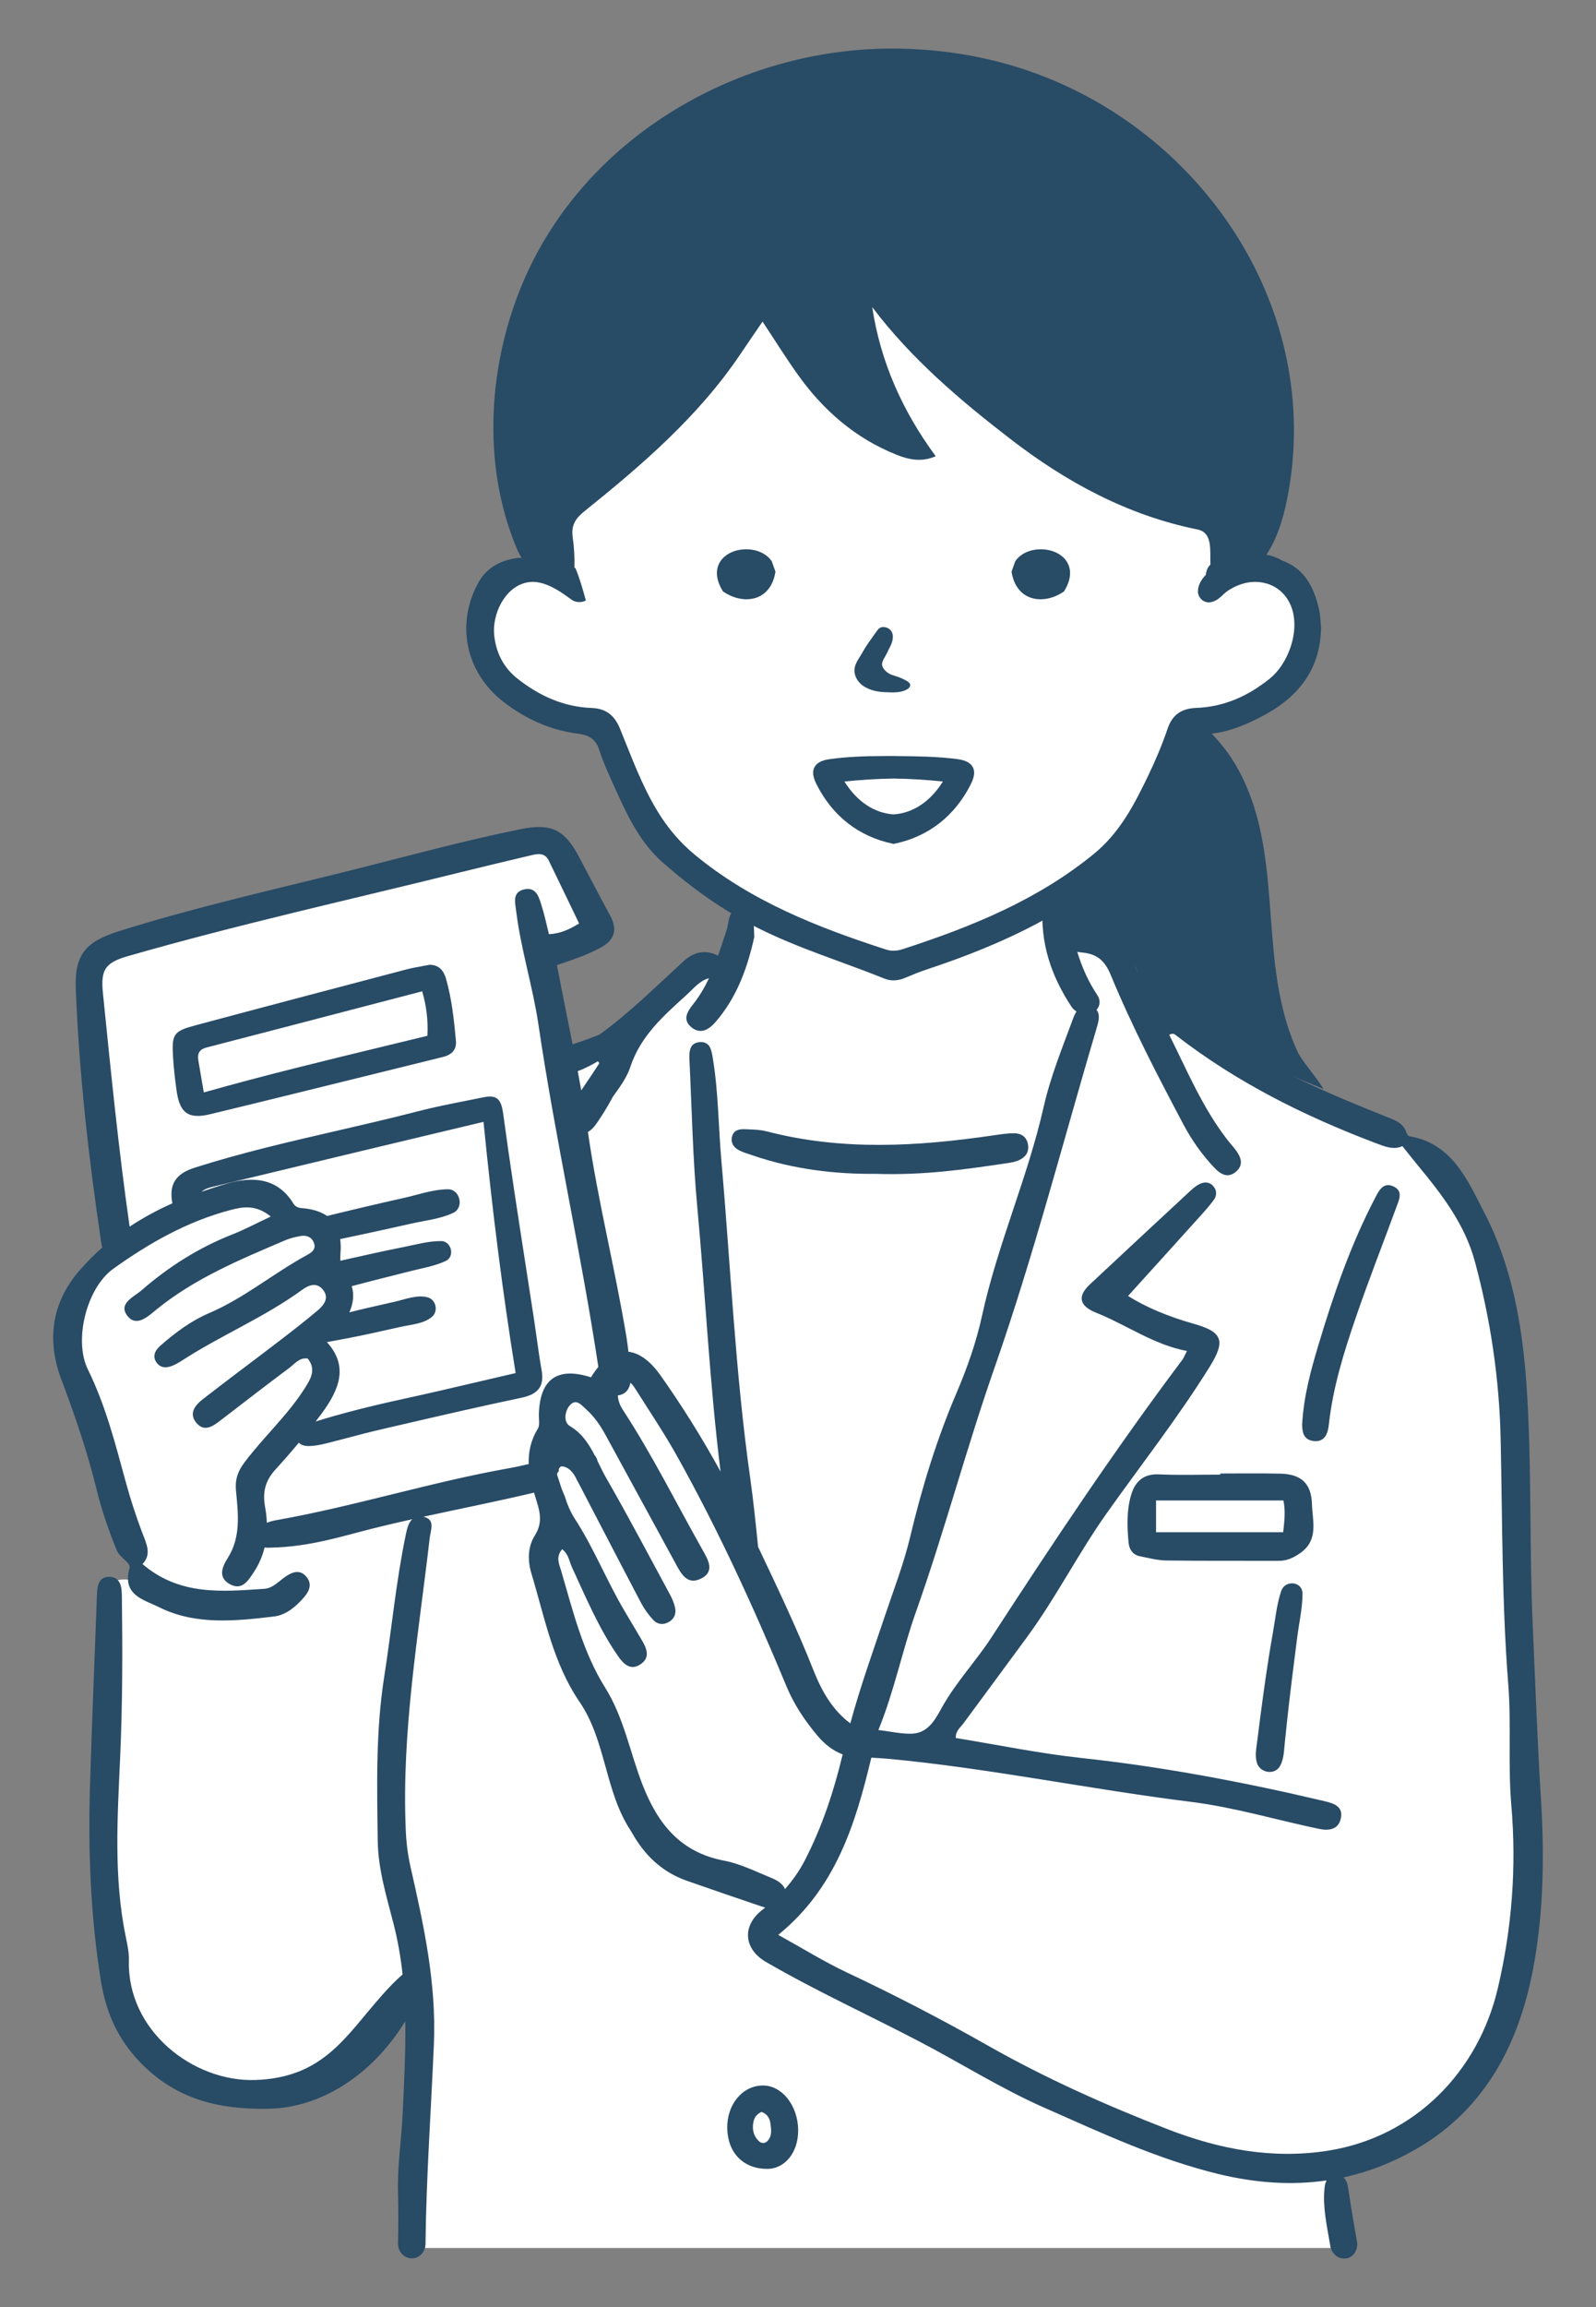 <?xml version="1.0" encoding="utf-8"?>
<!-- Generator: Adobe Illustrator 14.0.0, SVG Export Plug-In . SVG Version: 6.00 Build 43363)  -->
<!DOCTYPE svg PUBLIC "-//W3C//DTD SVG 1.1//EN" "http://www.w3.org/Graphics/SVG/1.1/DTD/svg11.dtd">
<svg version="1.1" id="編集モード" xmlns="http://www.w3.org/2000/svg" xmlns:xlink="http://www.w3.org/1999/xlink" x="0px"
	 y="0px" width="90px" height="130px" viewBox="0 0 90 130" enable-background="new 0 0 90 130" xml:space="preserve">
<rect x="0" y="0" width="90" height="130" fill="#808080" stroke="none"/>
<g id="薬剤師_00000106131983987888494210000003622355763776430767_">
	<path id="白_00000018934503321017184930000007712028058592607119_" fill="#FFFFFF" d="M84.989,113.728
		c-0.517,1.414-1.758,3.514-2.827,4.797s-3.426,2.44-4.755,2.954c-1.326,0.514-2.354,0.735-2.354,0.735l0.067,0.373l0.038,0.222
		l0.784,3.861H23.029l0.088-2.363l0.591-11.821l-0.37,0.345l-0.499,0.464l-0.971,0.904c0,0-2.87,2.786-4.713,3.316
		c-1.839,0.531-4.28,0.795-5.395,0c-1.111-0.798-3.725-1.987-3.725-1.987s-1.157-2.142-1.456-3.299
		c-0.299-1.153-0.813-5.139-0.942-7.108c-0.127-1.97,0.214-11.22,0.214-11.22s0-4.023,0.341-4.583
		c0.095-0.155,0.26-0.239,0.45-0.281c0.187-0.042,0.39-0.042,0.577-0.025c0.31,0.025,0.559,0.091,0.559,0.091
		s-0.042-0.556-0.214-1.153c-0.172-0.595-0.686-1.928-1.326-3.985c-0.644-2.054-1.157-3.767-1.969-6.208
		c-0.813-2.441-0.517-1.928-0.345-3.598c0.172-1.671,0.598-1.414,1.456-2.525c0.239-0.31,0.447-0.58,0.623-0.805
		c0.46-0.587,0.703-0.894,0.703-0.894s-0.018-0.126-0.049-0.355c-0.264-1.923-1.52-11.106-1.748-13.72
		c-0.257-2.927,0-1.442,0.341-1.998c0.345-0.556,1.928-1.157,3.084-1.284c1.157-0.13,20.512-4.881,21.113-5.026
		c0.598-0.144,1.839-0.201,1.839-0.201s2.016,3.556,2.227,4.112c0.214,0.556,0.514,0.985,0.088,1.541
		c-0.429,0.559-3.018,0.644-3.018,0.644l0.988,6.067c0,0.011,0,0.021,0.003,0.032c0.003,0.032,0.011,0.063,0.018,0.091
		c0,0,0,0,0.637-0.193c0.07-0.021,0.137-0.042,0.204-0.063c0.524-0.176,0.946-0.38,2.262-1.178c1.48-0.9,2.673-2.057,3.7-2.958
		c1.031-0.897,0.729-0.728,1.787-0.784h0.004c0.397-0.025,0.598-0.039,0.725-0.099c0.204-0.102,0.196-0.327,0.527-0.915
		c0.303-0.535,0.468-1.242,0.556-1.751c0.046-0.278,0.07-0.5,0.077-0.602c0.004-0.042,0.008-0.067,0.008-0.067
		s-2.354-1.562-3.374-2.377c-1.02-0.813-1.551-1.541-2.106-2.251c-0.556-0.707-0.728-1.301-1.326-2.244
		c-0.602-0.943-0.644-2.441-0.858-2.74c-0.215-0.303-0.387-0.816-0.985-0.985c-0.598-0.172-1.927-0.214-3.127-0.942
		c-1.199-0.728-1.326-0.77-2.054-1.33c-0.728-0.556-0.816-0.77-1.2-1.583c-0.387-0.813,0-1.628,0.215-2.655
		c0.214-1.027,0.771-1.326,1.671-2.054c0.295-0.239,0.51-0.32,0.686-0.334c0.359-0.039,0.559,0.172,0.978-0.225
		c0.063-0.06,0.113-0.113,0.148-0.166c0.37-0.471-0.102-0.686-0.144-1.417c-0.042-0.816,0.172-1.498,1.372-2.398
		s2.525-2.058,4.284-3.51c1.755-1.456,6.25-7.667,6.25-7.667l7.46-0.422c0,0,3.534,3.376,5.233,4.892
		c1.702,1.52,13.77,8.3,13.77,8.3l-0.239,2.385L68.6,32.81v0.003c0,0,0,0,0.004,0c0.07-0.042,0.826-0.485,1.153-0.735
		c0.148-0.113,0.584-0.147,1.098-0.105c0.658,0.053,1.452,0.229,1.938,0.524c0.865,0.524,0.891,1.751,1.021,2.835
		c0.126,1.083-0.686,2.515-1.157,3.158s-2.269,1.583-2.912,1.67c-0.485,0.063-1.621,0.25-2.283,0.451
		c-0.214,0.063-0.38,0.126-0.456,0.189c-0.328,0.264-1.587,4.326-2.227,5.568c-0.299,0.58-1.323,1.421-2.343,2.163
		c-0.011,0.007-0.021,0.014-0.032,0.025c-1.16,0.848-2.296,1.551-2.296,1.551s0.007,0.134,0.024,0.334v0.003c0,0,0,0.003,0,0.007
		c0.018,0.166,0.039,0.376,0.074,0.595c0.031,0.211,0.073,0.433,0.126,0.626c0,0.003,0.004,0.007,0.004,0.007
		c0.049,0.18,0.109,0.331,0.183,0.439c0.018,0.028,0.039,0.053,0.06,0.074c0.254,0.253,1.08,0.341,1.776,0.468
		c0.004,0,0.004,0,0.004,0c0.362,0.067,0.686,0.144,0.876,0.26c0.348,0.214,0.798,1.414,1.48,2.543
		c0.323,0.531,0.696,1.044,1.136,1.431c0.123,0.109,0.25,0.208,0.383,0.295c1.193,0.777,2.452,1.365,4.045,2.163
		c0.004,0.003,0.011,0.007,0.018,0.007c0.573,0.289,1.189,0.605,1.861,0.968c0.007,0.007,0.014,0.007,0.018,0.01
		c2.546,1.372,6.264,3.292,6.264,3.292s3.426,2.138,4.646,4.878c1.225,2.74,2.29,8.951,2.547,11.262
		c0.257,2.314,0.644,19.312,0.813,23.512C86.615,107.478,85.503,112.317,84.989,113.728z"/>
	<g id="アウトライン_00000137098792185340715240000017997861632350830476_">
		<g>
			<path fill="#284B66" d="M43.027,117.515c-1.153-0.003-2.047,1.069-2.016,2.42c0.028,1.379,0.911,2.275,2.244,2.279
				c1.02,0.003,1.772-0.946,1.755-2.209C44.986,118.637,44.097,117.515,43.027,117.515z M43.273,120.649
				c-0.151,0.155-0.348,0.13-0.485-0.003c-0.299-0.292-0.383-0.665-0.303-1.073c0.05-0.246,0.173-0.439,0.461-0.573
				c0.32,0.13,0.457,0.352,0.496,0.633C43.488,119.984,43.559,120.354,43.273,120.649z"/>
			<path fill="#284B66" d="M86.892,101.3c-0.203-3.252-0.318-6.511-0.462-9.762c-0.202-4.528-0.037-9.076-0.357-13.603
				c-0.236-3.33-0.831-6.643-2.373-9.608c-0.92-1.769-1.781-3.888-4.216-4.302c-0.069-0.012-0.147-0.125-0.174-0.207
				c-0.187-0.567-0.696-0.717-1.167-0.905c-2.579-1.033-5.144-2.09-7.538-3.528c-1.783-1.07-3.427-2.35-5.208-3.412
				c-0.669-0.399-1.114-0.869-1.421-1.573c-0.585-1.348-2.123-2.279-3.575-2.281c-0.07-0.422-0.123-0.849-0.16-1.282
				c-0.03-0.357-0.181-0.646-0.543-0.725c-0.451-0.057-0.841,0.29-0.891,0.934c-0.162,2.083,0.475,3.965,1.626,5.696
				c0.067,0.101,0.169,0.188,0.272,0.255c-0.073,0.111-0.134,0.239-0.183,0.372c-0.605,1.645-1.274,3.262-1.665,4.988
				c-0.902,3.993-2.599,7.755-3.474,11.76c-0.328,1.502-0.837,2.956-1.44,4.365c-1.124,2.625-1.956,5.342-2.615,8.11
				c-0.365,1.531-0.932,2.985-1.429,4.468c-0.673,2.008-1.398,4.009-1.948,6.05c-1.021-0.755-1.625-1.844-2.085-3.007
				c-0.935-2.362-2.031-4.654-3.117-6.942c-0.131-1.29-0.261-2.58-0.442-3.859c-0.846-5.95-1.103-11.947-1.63-17.923
				c-0.168-1.907-0.165-3.829-0.477-5.725c-0.074-0.455-0.143-0.972-0.735-0.932c-0.602,0.04-0.608,0.571-0.586,1.026
				c0.136,2.774,0.188,5.557,0.446,8.32c0.458,4.95,0.693,9.917,1.309,14.856c-1.025-1.87-2.16-3.689-3.396-5.434
				c-0.577-0.814-1.193-1.251-1.799-1.319c-0.035-0.291-0.072-0.582-0.12-0.871c-0.639-3.853-1.609-7.641-2.166-11.514
				c0.045-0.028,0.089-0.056,0.132-0.088c0.192-0.149,0.328-0.35,0.463-0.55c0.224-0.332,0.437-0.671,0.632-1.021
				c0.06-0.107,0.119-0.215,0.179-0.324c0.386-0.54,0.785-1.074,0.983-1.676c0.585-1.771,1.891-2.899,3.184-4.075
				c0.394-0.357,0.727-0.795,1.254-0.93c-0.241,0.51-0.525,1-0.887,1.457c-0.336,0.425-0.627,0.874-0.102,1.308
				c0.501,0.413,0.974,0.136,1.33-0.267c1.261-1.431,1.843-3.16,2.212-4.814c-0.041-0.728,0.071-1.453-0.665-1.566
				c-0.836-0.128-0.729,0.671-0.896,1.178c-0.158,0.479-0.313,0.959-0.48,1.434c-0.722-0.367-1.369-0.219-1.968,0.332
				c-1.536,1.411-3.019,2.881-4.711,4.112c-0.171,0.065-0.341,0.135-0.513,0.199c-0.193,0.072-0.388,0.139-0.582,0.208
				c-0.141,0.05-0.286,0.093-0.429,0.141c-0.29-1.472-0.597-2.953-0.882-4.463c0.886-0.296,1.702-0.572,2.465-0.984
				c0.798-0.432,0.962-1.018,0.532-1.811c-0.595-1.096-1.17-2.202-1.754-3.304c-0.823-1.554-1.582-1.904-3.293-1.559
				c-3.322,0.671-6.591,1.579-9.875,2.395c-4.258,1.059-8.548,2.027-12.745,3.344c-1.885,0.591-2.541,1.292-2.463,3.272
				c0.188,4.778,0.725,9.526,1.431,14.254c0.016,0.105,0.037,0.21,0.061,0.312c-0.454,0.4-0.888,0.834-1.298,1.309
				c-1.603,1.852-1.815,3.982-1.015,6.104c0.771,2.044,1.473,4.093,1.992,6.209c0.288,1.175,0.681,2.311,1.136,3.431
				c0.171,0.42,0.813,0.706,0.726,1.007c-0.439,1.526,0.806,1.777,1.646,2.196c2.072,1.032,4.305,0.791,6.502,0.53
				c0.672-0.08,1.218-0.544,1.669-1.058c0.305-0.347,0.504-0.756,0.157-1.175c-0.355-0.428-0.779-0.286-1.167-0.021
				c-0.386,0.264-0.73,0.664-1.206,0.695c-2.372,0.157-4.773,0.403-6.872-1.395c0.525-0.551,0.231-1.12-0.003-1.734
				c-0.369-0.968-0.688-1.959-0.96-2.959c-0.582-2.134-1.13-4.269-2.117-6.272c-0.809-1.642-0.076-4.592,1.432-5.673
				c2.021-1.448,4.18-2.673,6.612-3.312c0.691-0.182,1.424-0.318,2.27,0.368c-0.823,0.386-1.484,0.74-2.178,1.013
				c-1.894,0.745-3.584,1.818-5.11,3.145c-0.427,0.371-1.355,0.747-0.784,1.455c0.516,0.639,1.177-0.009,1.649-0.392
				c2.167-1.756,4.708-2.802,7.233-3.882c0.273-0.117,0.572-0.188,0.866-0.24c0.32-0.056,0.612,0.033,0.748,0.363
				c0.154,0.374-0.105,0.557-0.381,0.707c-1.882,1.022-3.534,2.424-5.524,3.275c-1.017,0.435-1.914,1.104-2.748,1.836
				c-0.293,0.256-0.478,0.605-0.193,0.974c0.24,0.312,0.589,0.276,0.917,0.136c0.184-0.079,0.358-0.183,0.526-0.292
				c2.191-1.418,4.626-2.422,6.744-3.966c0.39-0.285,0.822-0.432,1.165-0.023c0.4,0.478,0.061,0.891-0.308,1.202
				c-0.692,0.582-1.407,1.137-2.125,1.687c-1.435,1.098-2.887,2.175-4.314,3.283c-0.439,0.341-0.839,0.807-0.367,1.358
				c0.431,0.505,0.9,0.195,1.322-0.13c1.299-1,2.598-2.002,3.912-2.984c0.303-0.226,0.558-0.592,1.033-0.523
				c0.491,0.612,0.169,1.143-0.154,1.655c-0.971,1.538-2.333,2.759-3.419,4.207c-0.367,0.49-0.531,0.942-0.474,1.562
				c0.12,1.294,0.299,2.608-0.461,3.812c-0.315,0.5-0.574,1.099,0.119,1.479c0.683,0.375,1.027-0.192,1.347-0.675
				c0.296-0.447,0.492-0.914,0.609-1.394c0.161,0.028,0.321,0.004,0.392,0.007c2.158-0.048,3.912-0.623,5.68-1.069
				c0.749-0.188,1.501-0.362,2.254-0.53c-0.222,0.208-0.302,0.577-0.369,0.9c-0.549,2.642-0.795,5.332-1.213,7.995
				c-0.482,3.07-0.404,6.166-0.362,9.253c0.024,1.583,0.496,3.113,0.886,4.628c0.246,0.957,0.412,1.914,0.514,2.874
				c0,0.001,0,0.002,0,0.003c-0.415,0.357-0.795,0.761-1.159,1.17c-2.039,2.29-3.288,4.657-7.165,4.776
				c-3.49,0.107-7.223-2.784-7.11-6.749c0.012-0.43-0.083-0.868-0.171-1.293c-0.695-3.355-0.473-6.75-0.322-10.123
				c0.137-3.052,0.138-6.097,0.097-9.146c-0.006-0.493-0.088-1.024-0.692-1.042c-0.624-0.019-0.694,0.517-0.712,1.008
				c-0.131,3.517-0.274,7.033-0.386,10.55c-0.12,3.756,0.009,7.497,0.61,11.219c0.288,1.78,0.948,3.277,2.233,4.6
				c2.016,2.074,4.414,2.644,7.206,2.597c3.247-0.054,6.08-2.22,7.723-4.938c0,0,0,0.001,0,0.002
				c0.028,1.716-0.066,3.436-0.144,5.16c-0.067,1.48-0.302,2.961-0.267,4.438c0.025,0.979,0.023,1.957,0.001,2.934
				c-0.01,0.429,0.331,0.831,0.76,0.831h0.039c0.418,0,0.748-0.383,0.752-0.801c0.042-3.764,0.312-7.522,0.473-11.281
				c0.144-3.419-0.57-6.683-1.315-9.96c-0.162-0.714-0.247-1.424-0.274-2.156c-0.232-5.515,0.721-10.932,1.351-16.376
				c0.049-0.45,0.344-1.064-0.354-1.213c2.08-0.454,4.168-0.867,6.238-1.357c0.048,0.167,0.1,0.334,0.153,0.501
				c0.212,0.667,0.311,1.246-0.103,1.905c-0.403,0.643-0.42,1.411-0.195,2.155c0.746,2.473,1.217,5.038,2.719,7.239
				c1.493,2.188,1.415,5.03,2.878,7.246c0.093,0.141,0.169,0.291,0.258,0.434c0.701,1.122,1.647,1.948,2.901,2.388
				c1.394,0.489,2.791,0.967,4.189,1.439c0.077,0.026,0.156,0.05,0.234,0.072c-0.043,0.033-0.081,0.071-0.125,0.104
				c-1.19,0.891-1.11,2.218,0.176,2.964c2.793,1.621,5.729,2.961,8.589,4.451c2.379,1.238,4.652,2.68,7.11,3.763
				c3.209,1.415,6.373,2.9,9.827,3.737c2.097,0.508,4.122,0.642,6.082,0.358c0,0.001-0.001,0.001-0.002,0.002
				c-0.066,0.126-0.099,0.281-0.115,0.447c-0.105,1.073,0.137,2.117,0.313,3.158c0.006,0.035,0.012,0.069,0.018,0.103
				c0.063,0.366,0.38,0.689,0.751,0.689h0.049c0.477,0,0.786-0.489,0.701-0.958c-0.179-0.991-0.346-1.983-0.491-2.979
				c-0.039-0.26-0.112-0.489-0.271-0.633c1.406-0.306,2.779-0.835,4.121-1.611c3.879-2.243,5.772-5.925,6.571-10.131
				C87.053,107.787,87.093,104.524,86.892,101.3z M33.283,60.043c0.147-0.072,0.287-0.157,0.426-0.241
				c0.036,0.035,0.066,0.069,0.091,0.105c-0.136,0.208-0.271,0.416-0.407,0.62c-0.203,0.306-0.409,0.611-0.616,0.916
				c-0.063-0.363-0.13-0.725-0.198-1.088C32.819,60.277,33.058,60.154,33.283,60.043z M18.149,79.637
				c0.93-1.27,1.555-2.62,0.285-4.011c0.29-0.05,0.58-0.104,0.866-0.16c0.548-0.106,1.097-0.211,1.643-0.332s1.09-0.243,1.636-0.364
				c0.578-0.128,1.333-0.175,1.79-0.577c0.359-0.317,0.215-0.956-0.245-1.088c-0.586-0.168-1.287,0.114-1.864,0.245
				c-0.544,0.125-1.089,0.248-1.633,0.373c-0.311,0.072-0.62,0.148-0.929,0.227c0.227-0.496,0.282-1.017,0.135-1.477
				c0.421-0.11,0.842-0.222,1.264-0.329c0.675-0.171,1.352-0.339,2.026-0.512c0.668-0.17,1.383-0.284,2.01-0.577
				c0.533-0.249,0.325-1.115-0.253-1.122c-0.691-0.008-1.392,0.192-2.067,0.325c-0.684,0.135-1.364,0.28-2.045,0.431
				c-0.523,0.116-1.048,0.233-1.574,0.352c-0.01-0.15-0.006-0.305,0.008-0.47c0.023-0.276,0.011-0.521-0.018-0.75
				c0.572-0.121,1.144-0.246,1.714-0.366c0.765-0.162,1.527-0.336,2.29-0.506c0.775-0.173,1.65-0.265,2.371-0.606
				c0.624-0.295,0.391-1.329-0.299-1.329c-0.797,0-1.627,0.292-2.402,0.469c-0.762,0.173-1.526,0.342-2.286,0.524
				c-0.708,0.169-1.418,0.336-2.126,0.511c-0.309-0.211-0.705-0.354-1.208-0.42c-0.26-0.035-0.518,0.005-0.696-0.284
				c-0.904-1.47-2.324-1.525-3.725-1.123c-0.491,0.141-0.976,0.296-1.453,0.463c0.194-0.173,0.476-0.244,0.714-0.301
				c2.903-0.7,5.808-1.397,8.712-2.093c1.495-0.358,2.991-0.714,4.525-1.08l1.951-0.465l0.008,0.08
				c0.502,5.067,1.088,9.65,1.793,14.011l0.011,0.065l-0.064,0.015c-0.671,0.155-1.327,0.309-1.974,0.46
				c-1.481,0.347-2.88,0.675-4.3,0.983c-1.935,0.42-3.518,0.828-4.944,1.272C17.914,79.948,18.034,79.794,18.149,79.637z
				 M30.387,79.719c-0.006,0.268,0.064,0.593-0.059,0.792c-0.407,0.66-0.535,1.322-0.511,1.983
				c-0.357,0.087-0.716,0.168-1.077,0.232c-4.423,0.78-8.714,2.146-13.136,2.929c-0.186,0.033-0.38,0.079-0.555,0.152
				c-0.013-0.293-0.045-0.589-0.1-0.888c-0.15-0.82-0.003-1.47,0.578-2.106c0.453-0.496,0.896-1.003,1.326-1.521
				c0.114,0.125,0.291,0.191,0.559,0.191c0,0,0,0,0,0c0.066,0,0.133-0.004,0.2-0.009c0.308-0.026,0.612-0.098,0.921-0.175
				c0.376-0.094,0.751-0.193,1.126-0.292c0.568-0.15,1.155-0.306,1.738-0.44l1.093-0.254c2.26-0.524,4.597-1.066,6.906-1.55
				c0.974-0.205,1.306-0.658,1.144-1.565c-0.107-0.603-0.193-1.218-0.276-1.814c-0.048-0.34-0.096-0.681-0.147-1.021
				c-0.163-1.069-0.329-2.138-0.495-3.207c-0.427-2.752-0.869-5.599-1.247-8.406c-0.094-0.702-0.296-0.962-0.745-0.962
				c-0.106,0-0.227,0.014-0.368,0.043c-0.334,0.069-0.67,0.136-1.005,0.202c-0.896,0.178-1.822,0.361-2.718,0.594
				c-1.53,0.397-3.096,0.758-4.611,1.107c-2.625,0.605-5.338,1.231-7.951,2.064c-1.081,0.345-1.457,0.941-1.256,2.008
				c-0.839,0.375-1.646,0.807-2.411,1.314c-0.626-4.372-1.06-8.766-1.505-13.159c-0.133-1.309,0.115-1.712,1.4-2.082
				c6.183-1.778,12.464-3.167,18.706-4.713c1.342-0.333,2.689-0.651,4.035-0.971c0.381-0.09,0.776-0.159,0.995,0.287
				c0.574,1.171,1.136,2.35,1.716,3.555c-0.57,0.35-1.083,0.573-1.702,0.605c-0.138-0.552-0.24-1.06-0.396-1.552
				c-0.154-0.488-0.289-1.122-0.98-0.979c-0.712,0.147-0.529,0.756-0.464,1.276c0.266,2.137,0.93,4.198,1.244,6.318
				c0.958,6.47,2.405,12.853,3.383,19.318c-0.142,0.171-0.281,0.366-0.414,0.587C31.423,76.999,30.432,77.711,30.387,79.719z
				 M40.842,104.847c-2.472-0.468-3.75-2.069-4.616-4.297c-0.705-1.814-1.047-3.77-2.1-5.452c-1.269-2.027-1.82-4.333-2.484-6.593
				c-0.107-0.366-0.32-0.763,0.058-1.21c0.364,0.28,0.396,0.675,0.547,1.004c0.791,1.71,1.52,3.453,2.599,5.012
				c0.303,0.437,0.691,0.841,1.249,0.485c0.609-0.389,0.371-0.921,0.076-1.413c-0.328-0.548-0.652-1.098-0.977-1.648
				c-0.99-1.678-1.704-3.498-2.774-5.146c-0.256-0.395-0.438-0.835-0.579-1.298c-0.096-0.208-0.183-0.418-0.245-0.634
				c-0.059-0.175-0.111-0.354-0.174-0.528c-0.03-0.083,0.017-0.165,0.084-0.212c0.002-0.03-0.001-0.06,0.003-0.09
				c0.011-0.098,0.083-0.21,0.199-0.199c0.32,0.032,0.54,0.267,0.701,0.528c0.063,0.102,0.114,0.212,0.163,0.323
				c0.003-0.001,0.006-0.002,0.008-0.002c1.187,2.274,2.364,4.553,3.559,6.823c0.186,0.353,0.425,0.689,0.697,0.98
				c0.25,0.268,0.599,0.299,0.922,0.092c0.289-0.184,0.379-0.481,0.308-0.795c-0.058-0.258-0.168-0.511-0.295-0.745
				c-1.186-2.19-2.345-4.396-3.588-6.553c-0.178-0.309-0.332-0.635-0.49-0.96c-0.03-0.136-0.087-0.236-0.159-0.316
				c-0.328-0.637-0.714-1.24-1.401-1.649c-0.371-0.221-0.292-0.86,0.019-1.189c0.359-0.381,0.661,0.035,0.922,0.268
				c0.457,0.407,0.794,0.915,1.085,1.447c1.31,2.39,2.607,4.786,3.914,7.177c0.309,0.565,0.641,1.275,1.427,0.91
				c0.848-0.394,0.429-1.081,0.116-1.635c-1.487-2.637-2.835-5.353-4.493-7.89c-0.183-0.28-0.27-0.547-0.283-0.811
				c0.449-0.064,0.646-0.354,0.706-0.714c0.137,0.105,0.23,0.259,0.322,0.405c0.772,1.223,1.583,2.425,2.289,3.687
				c2.349,4.204,4.355,8.576,6.198,13.024c0.43,1.036,1.053,1.955,1.773,2.806c0.384,0.452,0.844,0.809,1.391,1.02
				c-0.502,2.087-1.159,4.09-2.146,5.991c-0.304,0.584-0.678,1.114-1.107,1.598c-0.119-0.299-0.434-0.496-0.776-0.633
				C42.616,105.459,41.752,105.02,40.842,104.847z M84.458,112.06c-1.103,4.668-4.668,8.365-9.599,9.133
				c-3.125,0.486-6.121-0.093-9.005-1.211c-3.482-1.351-6.893-2.873-10.154-4.721c-2.583-1.464-5.22-2.832-7.909-4.098
				c-1.31-0.617-2.547-1.386-3.905-2.136c3.237-2.632,4.349-6.218,5.248-9.985c0.335,0.021,0.649,0.034,0.961,0.063
				c5.724,0.54,11.356,1.717,17.059,2.426c2.429,0.301,4.806,1.016,7.21,1.52c0.522,0.109,1.093,0.079,1.242-0.568
				c0.157-0.676-0.357-0.858-0.895-0.985c-4.538-1.073-9.108-1.939-13.753-2.441c-2.37-0.256-4.715-0.743-7.061-1.124
				c-0.012-0.41,0.255-0.582,0.419-0.805c1.208-1.646,2.43-3.282,3.635-4.93c1.623-2.221,2.865-4.685,4.459-6.931
				c1.941-2.735,4.015-5.378,5.792-8.229c0.933-1.497,0.75-1.988-0.917-2.455c-1.384-0.388-2.688-0.932-3.672-1.559
				c1.264-1.396,2.526-2.786,3.783-4.182c0.363-0.402,0.735-0.799,1.055-1.234c0.176-0.239,0.181-0.555-0.054-0.795
				c-0.235-0.242-0.528-0.216-0.796-0.072c-0.193,0.105-0.364,0.258-0.527,0.409c-1.874,1.739-3.747,3.477-5.613,5.223
				c-0.736,0.689-0.585,1.223,0.367,1.603c1.703,0.68,3.211,1.789,5.106,2.15c-0.146,0.28-0.188,0.4-0.261,0.498
				c-3.803,5.06-7.308,10.323-10.755,15.628c-0.849,1.305-1.925,2.446-2.718,3.813c-0.372,0.643-0.76,1.563-1.727,1.622
				c-0.591,0.036-1.192-0.117-1.94-0.202c0.903-2.212,1.34-4.465,2.11-6.633c1.614-4.54,2.838-9.204,4.433-13.763
				c2.213-6.323,3.89-12.834,5.795-19.265c0.1-0.335,0.161-0.681-0.035-0.917c0.216-0.251,0.225-0.563,0.04-0.839
				c-0.512-0.771-0.872-1.587-1.128-2.433c0.102,0.018,0.203,0.032,0.305,0.042c0.818,0.079,1.257,0.467,1.584,1.261
				c1.195,2.896,2.642,5.676,4.109,8.443c0.467,0.879,1.042,1.686,1.725,2.411c0.356,0.379,0.779,0.633,1.248,0.213
				c0.423-0.379,0.257-0.81-0.033-1.199c-0.151-0.205-0.328-0.392-0.484-0.594c-1.395-1.804-2.262-3.892-3.268-5.901
				c0.219-0.126,0.314-0.025,0.409,0.047c3.392,2.625,7.179,4.515,11.17,6.03c0.539,0.205,1.061,0.432,1.57,0.195
				c0.333,0.415,0.606,0.765,0.889,1.107c1.35,1.631,2.634,3.301,3.199,5.396c0.885,3.28,1.38,6.613,1.453,10.015
				c0.099,4.599,0.066,9.204,0.428,13.794c0.179,2.268-0.021,4.544,0.172,6.803C85.526,105.203,85.261,108.666,84.458,112.06z"/>
			<path fill="#284B66" d="M72.166,83.037c-1.114-0.024-2.233-0.007-3.352-0.007v0.063c-1.15,0-2.304,0.039-3.45-0.014
				c-0.903-0.042-1.368,0.418-1.59,1.199c-0.249,0.872-0.215,1.772-0.13,2.663c0.035,0.369,0.239,0.675,0.637,0.752
				c0.499,0.099,1.002,0.235,1.505,0.239c2.107,0.028,4.214,0.011,6.324,0.018c0.468,0.003,0.833-0.172,1.22-0.443
				c1.038-0.735,0.683-1.779,0.654-2.729C73.95,83.579,73.373,83.058,72.166,83.037z M72.36,86.34h-7.169v-1.791h7.183
				C72.497,85.147,72.431,85.703,72.36,86.34z"/>
			<path fill="#284B66" d="M78.602,66.865c-0.599-0.294-0.849,0.233-1.069,0.658c-1.379,2.642-2.342,5.447-3.193,8.292
				c-0.421,1.406-0.816,2.82-0.911,4.441c0.005,0.354,0.028,0.883,0.662,0.945c0.636,0.063,0.79-0.444,0.845-0.942
				c0.229-2.078,0.847-4.059,1.519-6.019c0.712-2.081,1.521-4.129,2.279-6.195C78.884,67.633,79.147,67.134,78.602,66.865z"/>
			<path fill="#284B66" d="M41.273,64.077c-0.068,0.345,0.116,0.588,0.397,0.737c0.233,0.123,0.495,0.194,0.747,0.281
				c2.366,0.82,4.815,1.073,6.93,1.048c2.757,0.095,5.104-0.253,7.449-0.601c0.197-0.029,0.399-0.063,0.585-0.135
				c0.415-0.16,0.669-0.454,0.586-0.925c-0.075-0.427-0.388-0.628-0.791-0.625c-0.397,0.003-0.797,0.066-1.192,0.124
				c-4.257,0.621-8.505,0.873-12.733-0.227c-0.414-0.107-0.859-0.109-1.292-0.125C41.646,63.62,41.347,63.705,41.273,64.077z"/>
			<path fill="#284B66" d="M72.251,89.646c-0.254,0.738-0.332,1.575-0.469,2.343c-0.145,0.813-0.275,1.628-0.395,2.446
				c-0.116,0.801-0.226,1.604-0.33,2.407c-0.052,0.396-0.102,0.793-0.15,1.19c-0.053,0.434-0.155,0.87-0.03,1.297
				c0.168,0.572,1.012,0.729,1.311,0.171c0.205-0.382,0.213-0.789,0.255-1.213c0.039-0.397,0.08-0.794,0.123-1.191
				c0.088-0.822,0.183-1.643,0.285-2.463c0.099-0.792,0.199-1.583,0.3-2.374c0.102-0.802,0.298-1.643,0.299-2.452
				C73.451,89.098,72.471,89.01,72.251,89.646z"/>
			<path fill="#284B66" d="M25.156,55.167c-0.155-0.548-0.454-0.802-0.939-0.802c-0.137,0.025-0.278,0.049-0.415,0.078
				c-0.292,0.053-0.594,0.105-0.886,0.183c-4.238,1.115-8.061,2.121-11.877,3.145c-1.252,0.334-1.361,0.485-1.28,1.804
				c0.036,0.57,0.099,1.189,0.201,1.892c0.14,1.006,0.485,1.414,1.188,1.414c0.193,0,0.415-0.028,0.679-0.092
				c2.778-0.668,5.599-1.368,8.329-2.04c1.6-0.397,3.204-0.792,4.804-1.186c0.552-0.133,0.795-0.439,0.749-0.928
				C25.6,57.45,25.477,56.297,25.156,55.167z M24.105,58.312l-0.004,0.053l-0.053,0.014c-0.865,0.211-1.73,0.422-2.599,0.629
				c-3.218,0.781-6.546,1.586-9.883,2.529l-0.074,0.021l-0.31-1.815c-0.063-0.391,0.077-0.616,0.45-0.714
				c3.232-0.837,6.461-1.678,9.714-2.529l2.458-0.64l0.021,0.066C24.052,56.722,24.14,57.479,24.105,58.312z"/>
		</g>
		<g>
			<path fill="#284B66" d="M70.573,32.803L70.573,32.803c-0.009,0.006-0.026,0.012-0.051,0.017
				C70.54,32.819,70.563,32.814,70.573,32.803C70.573,32.803,70.573,32.803,70.573,32.803z"/>
			<path fill="#284B66" d="M53.977,42.773c-1.126-0.147-2.279-0.158-3.395-0.169l-0.141-0.003h-0.496
				c-1.263,0-2.229,0.049-3.134,0.172c-0.464,0.06-0.756,0.211-0.883,0.458c-0.13,0.239-0.092,0.548,0.12,0.971
				c0.9,1.78,2.377,2.933,4.266,3.334l0.081,0.018l0.074-0.018c1.892-0.401,3.369-1.554,4.27-3.334
				c0.211-0.422,0.249-0.731,0.119-0.971C54.732,42.985,54.44,42.833,53.977,42.773z M50.389,45.89
				c-1.087-0.07-2.068-0.725-2.771-1.854c0.981-0.098,1.893-0.155,2.778-0.166c0.883,0.011,1.794,0.067,2.775,0.166
				C52.467,45.165,51.486,45.819,50.389,45.89z"/>
			<path fill="#284B66" d="M49.53,38.967c0.198,0.032,0.399,0.038,0.595,0.044l0.062,0.002c0.051,0.001,0.103,0.003,0.153,0.003
				c0.242,0,0.43-0.025,0.594-0.078c0.296-0.097,0.433-0.235,0.383-0.395c-0.033-0.086-0.137-0.148-0.249-0.21l-0.026-0.014
				c-0.112-0.063-0.233-0.113-0.327-0.15c-0.072-0.028-0.147-0.051-0.224-0.074c-0.099-0.03-0.19-0.058-0.275-0.098
				c-0.15-0.071-0.277-0.172-0.367-0.292c-0.069-0.091-0.105-0.179-0.109-0.261c-0.007-0.142,0.08-0.29,0.157-0.421
				c0.084-0.142,0.161-0.295,0.233-0.459c0.221-0.378,0.278-0.726,0.159-0.954c-0.088-0.167-0.263-0.271-0.471-0.278
				c-0.213,0-0.304,0.129-0.384,0.243l-0.323,0.453c-0.09,0.126-0.18,0.252-0.263,0.381c-0.068,0.105-0.131,0.213-0.193,0.321
				c-0.054,0.091-0.107,0.182-0.178,0.294c-0.114,0.182-0.232,0.37-0.277,0.591c-0.063,0.316,0.055,0.646,0.319,0.905
				C48.809,38.802,49.229,38.919,49.53,38.967z"/>
			<path fill="#284B66" d="M58.691,30.952c-0.601,0-1.131,0.241-1.42,0.646l-0.019,0.027l-0.21,0.588l0.01,0.06
				c0.162,0.936,0.77,1.495,1.625,1.495l0,0c0.428,0,0.883-0.146,1.28-0.412l0.045-0.031l0.027-0.046
				c0.455-0.762,0.331-1.292,0.146-1.603C59.91,31.229,59.341,30.952,58.691,30.952z"/>
			<path fill="#284B66" d="M43.499,31.598c-0.288-0.404-0.818-0.646-1.419-0.646c-0.649,0-1.219,0.277-1.485,0.724
				c-0.185,0.311-0.31,0.841,0.146,1.603l0.028,0.046l0.045,0.031c0.397,0.266,0.853,0.412,1.28,0.412l0,0
				c0.855,0,1.463-0.559,1.625-1.495l0.01-0.061l-0.21-0.588L43.499,31.598z"/>
			<path fill="#284B66" d="M73.183,59.287c-0.659-1.413-1.016-2.957-1.224-4.496c-0.353-2.609-0.319-5.27-0.856-7.847
				c-0.321-1.539-0.87-3.063-1.759-4.368c-0.164-0.241-0.557-0.766-1.016-1.239c0.98-0.102,1.875-0.479,2.729-0.915
				c2.063-1.051,3.405-2.606,3.439-5.071c-0.031-0.291-0.034-0.662-0.115-1.015c-0.287-1.249-0.817-2.317-2.11-2.757
				c-0.005-0.004-0.009-0.009-0.015-0.013c-0.12-0.083-0.259-0.136-0.395-0.189c-0.132-0.051-0.271-0.084-0.41-0.106
				c-0.013-0.004-0.025-0.005-0.038-0.009c0.595-0.902,0.932-1.985,1.146-3.027c2.1-10.198-4.13-20.127-13.589-23.884
				c-2.751-1.093-5.702-1.612-8.659-1.614C41.738,2.733,33.239,7.584,29.66,15.524c-2.136,4.739-2.554,10.612-0.495,15.439
				c0.074,0.174,0.162,0.33,0.255,0.477c-0.076-0.008-0.154-0.011-0.237,0c-0.935,0.127-1.72,0.525-2.19,1.361
				c-1.318,2.342-0.736,5.102,1.406,6.754c1.243,0.958,2.631,1.59,4.209,1.789c0.601,0.076,0.993,0.313,1.183,0.912
				c0.207,0.648,0.492,1.275,0.773,1.899c0.725,1.609,1.448,3.252,2.809,4.447c1.614,1.417,3.361,2.677,5.313,3.663
				c2.32,1.171,4.811,1.921,7.213,2.887c0.382,0.153,0.783,0.102,1.17-0.063c0.389-0.166,0.781-0.326,1.184-0.459
				c2.623-0.87,5.155-1.902,7.488-3.301c0.009,0.734,0.142,1.506,0.961,1.606c0.756,0.093,1.412-0.201,2.174,0.232
				c1.263,0.717,1.302,2.391,2.393,3.308c0.792,0.665,1.821,1.029,2.719,1.524c0.958,0.528,1.872,1.133,2.829,1.664
				c1.225,0.68,2.536,1.166,3.822,1.705C74.161,60.597,73.411,59.775,73.183,59.287z M50.919,53.479
				c-0.316,0.103-0.624,0.134-0.953,0.027c-3.865-1.25-7.606-2.721-10.77-5.329c-0.857-0.707-1.533-1.508-2.104-2.441
				c-0.904-1.476-1.48-3.086-2.126-4.666c-0.313-0.763-0.786-1.146-1.604-1.177c-1.591-0.062-2.942-0.682-4.165-1.64
				c-0.815-0.639-1.223-1.48-1.328-2.45c-0.129-1.183,0.594-2.739,1.86-2.985c0.317-0.062,0.648-0.02,0.953,0.08
				c0.508,0.167,0.986,0.48,1.413,0.795c0.093,0.069,0.186,0.14,0.293,0.183c0.183,0.073,0.469,0.069,0.648-0.041
				c-0.168-0.618-0.341-1.234-0.589-1.827c-0.018-0.008-0.037-0.012-0.056-0.02c0.019-0.572-0.017-1.151-0.096-1.717
				c-0.09-0.644,0.131-1.036,0.647-1.451c3.27-2.628,6.445-5.356,8.806-8.861c0.403-0.599,0.813-1.193,1.253-1.837
				c0.687,1.036,1.294,2.01,1.958,2.946c1.439,2.031,3.264,3.63,5.618,4.565c0.671,0.267,1.405,0.424,2.188,0.074
				c-1.876-2.547-3.112-5.309-3.581-8.404c2.206,2.921,4.957,5.25,7.813,7.449c3.135,2.415,6.577,4.285,10.531,5.083
				c0.861,0.174,0.702,1.16,0.728,1.977c-0.065,0.065-0.122,0.137-0.159,0.217c-0.056,0.119-0.091,0.241-0.098,0.362
				c-0.249,0.259-0.441,0.569-0.446,0.928c-0.003,0.221,0.122,0.432,0.312,0.543c0.212,0.124,0.421,0.092,0.634,0
				c0.291-0.127,0.505-0.424,0.774-0.597c0.299-0.19,0.626-0.337,0.972-0.416c0.737-0.166,1.534,0.014,2.074,0.559
				c1.286,1.299,0.552,3.81-0.713,4.829c-1.209,0.975-2.565,1.595-4.157,1.654c-0.815,0.031-1.338,0.377-1.606,1.167
				c-0.307,0.899-0.677,1.782-1.091,2.64c-0.785,1.628-1.592,3.213-3.078,4.427C58.498,50.718,54.782,52.224,50.919,53.479z"/>
		</g>
	</g>
</g>
</svg>
